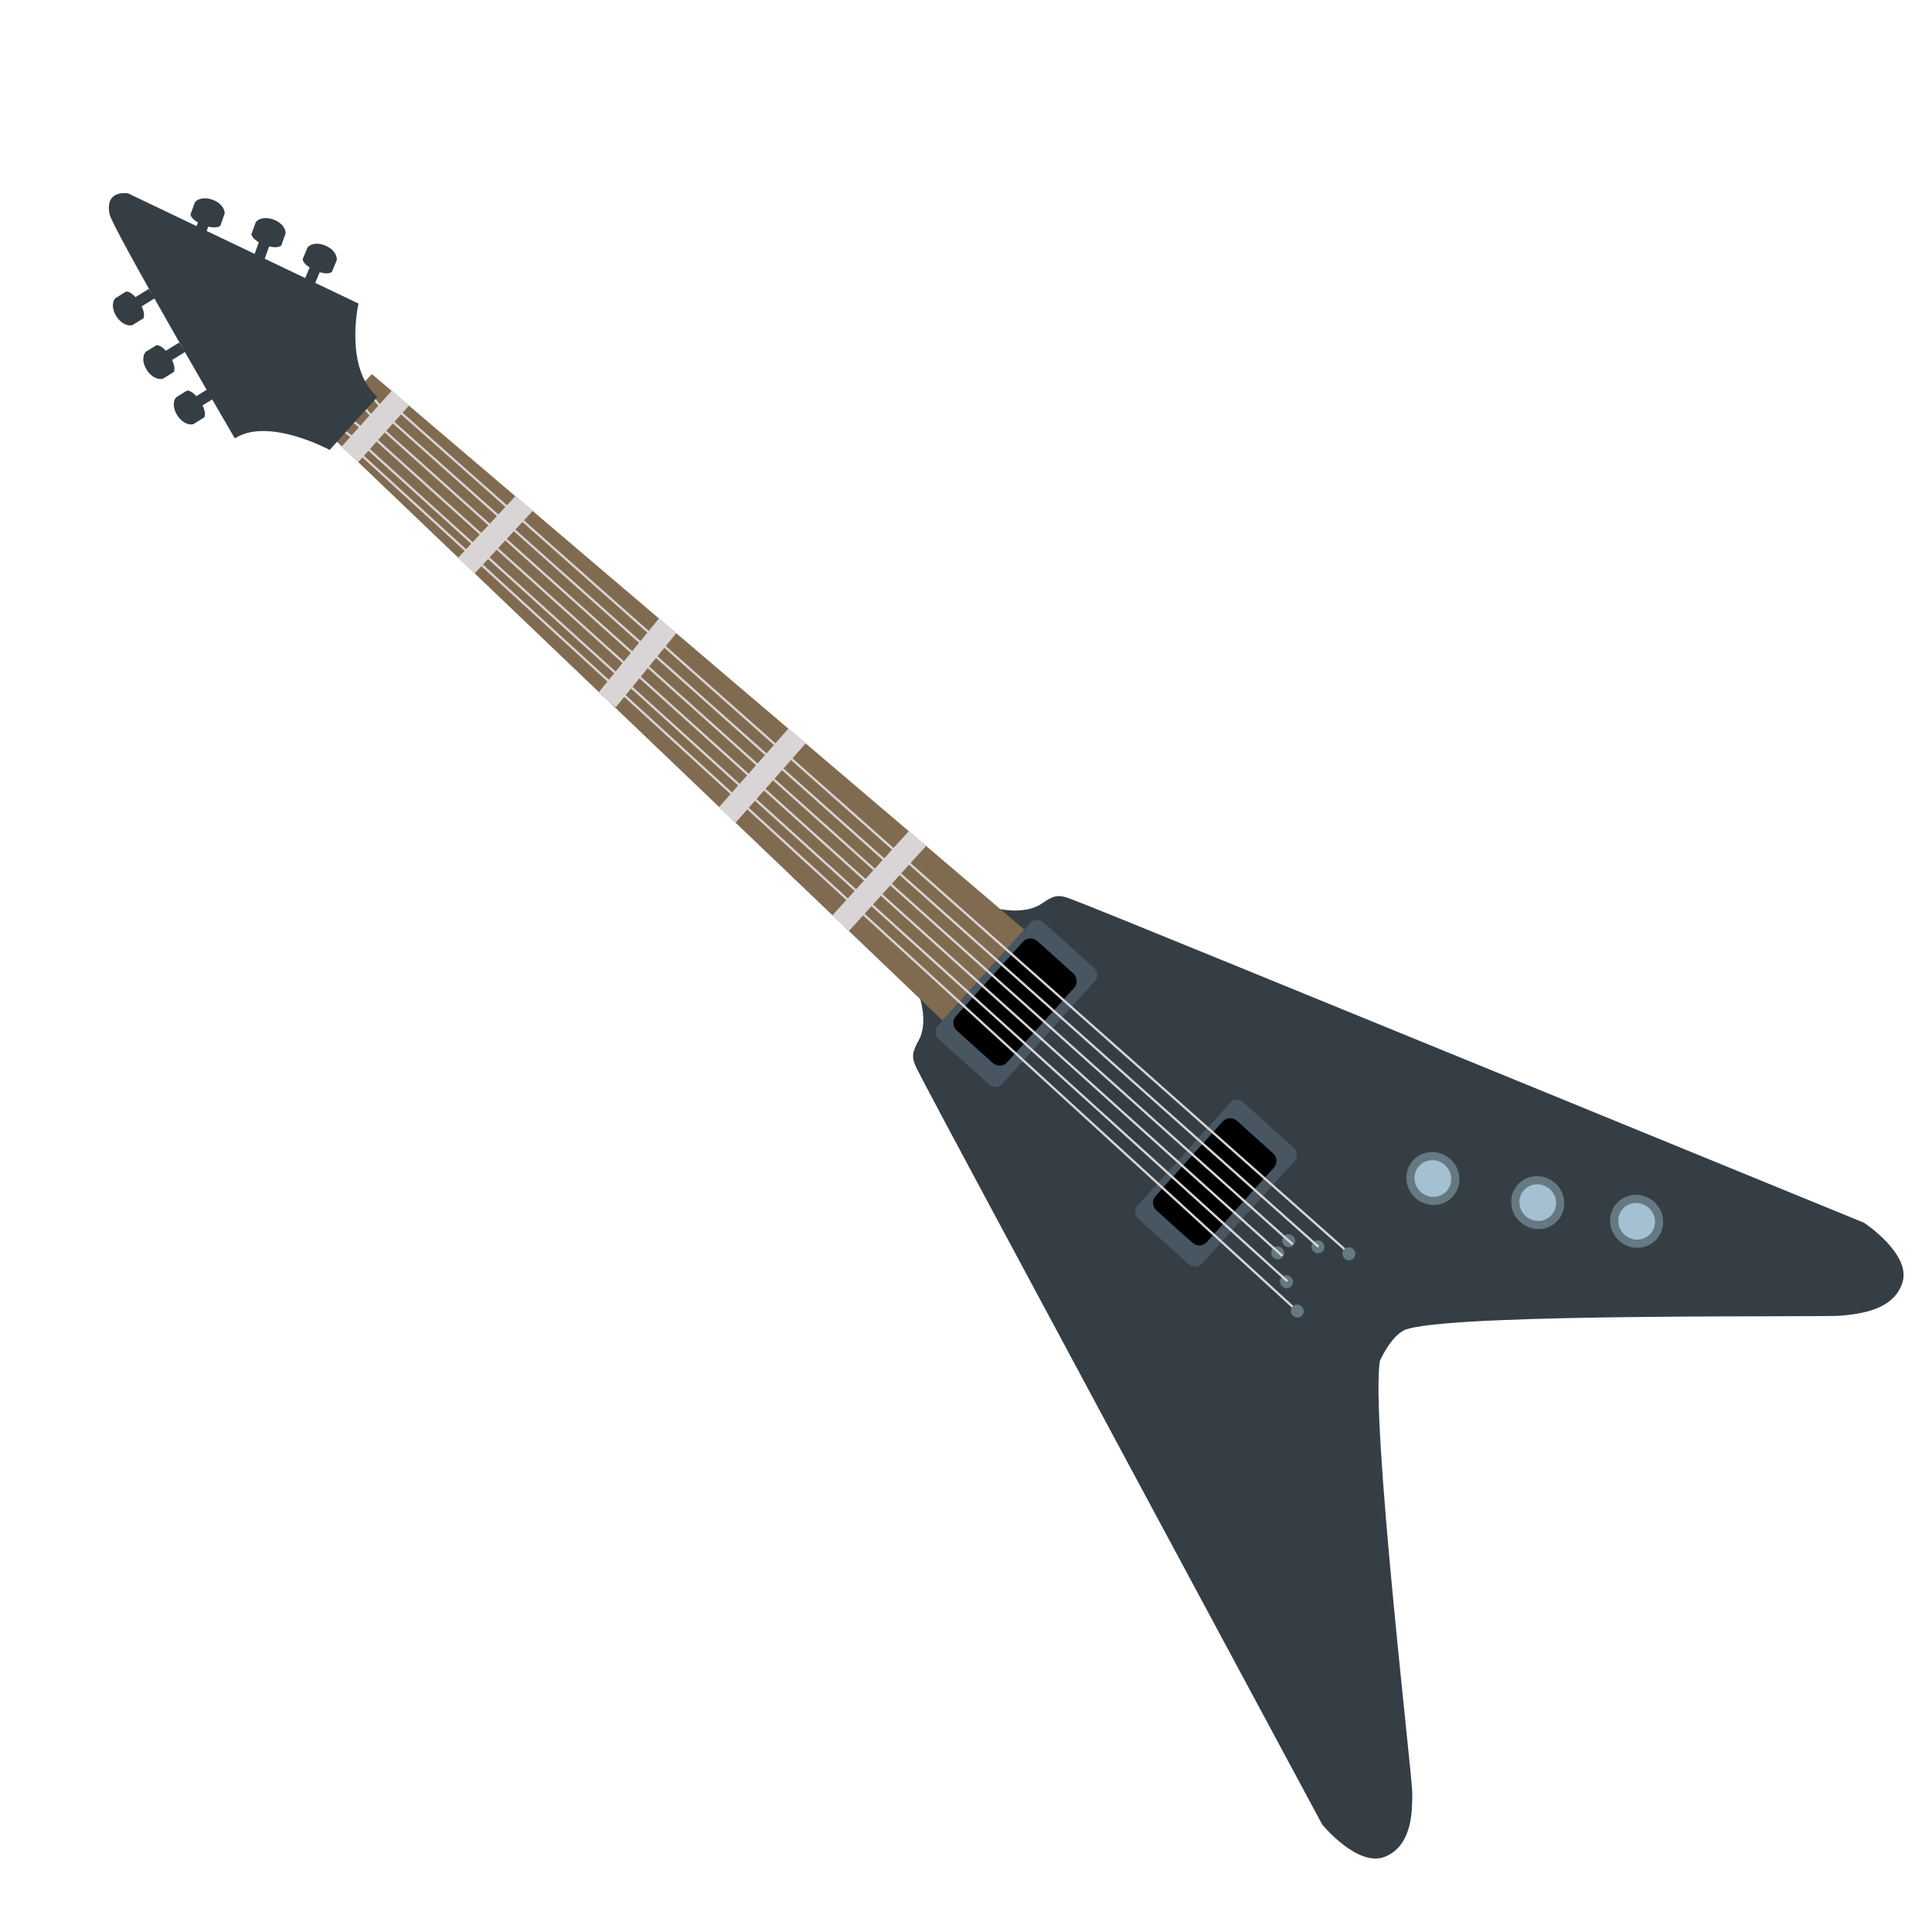 <?xml version="1.0" encoding="UTF-8"?>
<svg width="85px" height="85px" viewBox="0 0 85 85" version="1.1" xmlns="http://www.w3.org/2000/svg" xmlns:xlink="http://www.w3.org/1999/xlink">
    <!-- Generator: Sketch 43.2 (39069) - http://www.bohemiancoding.com/sketch -->
    <title>ic_oli_guitarra</title>
    <desc>Created with Sketch.</desc>
    <defs></defs>
    <g id="Symbols" stroke="none" stroke-width="1" fill="none" fill-rule="evenodd">
        <g id="ic_oli_guitarra">
            <g id="oli/instrumento/guitarra">
                <g id="Group-4" transform="translate(41.286, 41.25) rotate(-90) translate(-41.286, -41.25) translate(-0.405, -2.917)">
                    <g id="Page-1" transform="translate(41.799, 44.129) rotate(42) translate(-41.799, -44.129) translate(23.18, 2.046)">
                        <g id="Group-3" transform="translate(0, 43.175)" fill="#353E44">
                            <path d="M16.146,0.018 C16.146,0.018 15.543,1.171 14.64,1.385 C13.737,1.599 13.812,1.754 13.36,2.915 C12.909,4.076 0.864,37.667 0.864,37.667 C0.864,37.667 0.488,40.143 1.692,40.685 C2.897,41.227 4.026,40.143 4.553,39.679 C5.08,39.215 15.543,27.295 17.727,25.902 C17.727,25.902 19.054,25.462 19.628,25.902 C21.811,27.295 32.275,39.215 32.802,39.679 C33.329,40.143 34.458,41.227 35.662,40.685 C36.867,40.143 36.49,37.667 36.49,37.667 C36.49,37.667 24.446,4.076 23.994,2.915 C23.543,1.754 23.618,1.599 22.714,1.385 C21.811,1.171 21.209,0.018 21.209,0.018 L16.146,0.018 Z" id="Fill-1"></path>
                        </g>
                        <polygon id="Fill-4" fill="#806B50" points="15.976 44.763 21.356 44.756 20.311 7.075 17.097 6.956"></polygon>
                        <path d="M21.752,48.58 L15.655,48.58 C15.435,48.58 15.254,48.395 15.254,48.168 L15.254,45.175 C15.254,44.949 15.435,44.763 15.655,44.763 L21.752,44.763 C21.973,44.763 22.153,44.949 22.153,45.175 L22.153,48.168 C22.153,48.395 21.973,48.58 21.752,48.58" id="Fill-6" fill="#485661"></path>
                        <path d="M20.923,48.101 L16.504,48.101 C16.262,48.101 16.064,47.897 16.064,47.649 L16.064,45.524 C16.064,45.275 16.262,45.071 16.504,45.071 L20.923,45.071 C21.165,45.071 21.363,45.275 21.363,45.524 L21.363,47.649 C21.363,47.897 21.165,48.101 20.923,48.101" id="Fill-8" fill="#000000"></path>
                        <path d="M21.752,60.402 L15.655,60.402 C15.435,60.402 15.254,60.217 15.254,59.99 L15.254,56.997 C15.254,56.771 15.435,56.585 15.655,56.585 L21.752,56.585 C21.973,56.585 22.153,56.771 22.153,56.997 L22.153,59.99 C22.153,60.217 21.973,60.402 21.752,60.402" id="Fill-10" fill="#485661"></path>
                        <path d="M20.923,59.923 L16.504,59.923 C16.262,59.923 16.064,59.719 16.064,59.471 L16.064,57.346 C16.064,57.097 16.262,56.893 16.504,56.893 L20.923,56.893 C21.165,56.893 21.363,57.097 21.363,57.346 L21.363,59.471 C21.363,59.719 21.165,59.923 20.923,59.923" id="Fill-12" fill="#000000"></path>
                        <path d="M26.393,65.443 C26.393,66.096 25.879,66.625 25.243,66.625 C24.608,66.625 24.094,66.096 24.094,65.443 C24.094,64.79 24.608,64.261 25.243,64.261 C25.879,64.261 26.393,64.79 26.393,65.443" id="Fill-28" fill="#657982"></path>
                        <path d="M26.04,65.443 C26.04,65.895 25.683,66.262 25.243,66.262 C24.804,66.262 24.447,65.895 24.447,65.443 C24.447,64.991 24.804,64.624 25.243,64.624 C25.683,64.624 26.04,64.991 26.04,65.443" id="Fill-30" fill="#A5C0D1"></path>
                        <path d="M28.693,69.581 C28.693,70.234 28.178,70.763 27.543,70.763 C26.908,70.763 26.393,70.234 26.393,69.581 C26.393,68.928 26.908,68.398 27.543,68.398 C28.178,68.398 28.693,68.928 28.693,69.581" id="Fill-32" fill="#657982"></path>
                        <path d="M28.339,69.581 C28.339,70.033 27.983,70.399 27.543,70.399 C27.103,70.399 26.747,70.033 26.747,69.581 C26.747,69.129 27.103,68.762 27.543,68.762 C27.983,68.762 28.339,69.129 28.339,69.581" id="Fill-34" fill="#A5C0D1"></path>
                        <path d="M30.993,73.365 C30.993,74.018 30.478,74.547 29.843,74.547 C29.208,74.547 28.693,74.018 28.693,73.365 C28.693,72.712 29.208,72.183 29.843,72.183 C30.478,72.183 30.993,72.712 30.993,73.365" id="Fill-36" fill="#657982"></path>
                        <path d="M30.639,73.365 C30.639,73.817 30.282,74.183 29.843,74.183 C29.403,74.183 29.047,73.817 29.047,73.365 C29.047,72.913 29.403,72.546 29.843,72.546 C30.282,72.546 30.639,72.913 30.639,73.365" id="Fill-38" fill="#A5C0D1"></path>
                        <path d="M17.025,8.717 L20.378,8.711" id="Stroke-58" stroke="#D9D5D6"></path>
                        <path d="M16.822,15.8 L20.566,15.859" id="Stroke-62" stroke="#D9D5D6"></path>
                        <path d="M16.572,24.355 L20.792,24.151" id="Stroke-64" stroke="#D9D5D6"></path>
                        <path d="M16.353,31.67 L20.997,31.627" id="Stroke-66" stroke="#D9D5D6"></path>
                        <path d="M16.155,38.564 L21.191,38.583" id="Stroke-68" stroke="#D9D5D6"></path>
                        <path d="M17.199,64.913 C17.199,65.073 17.073,65.202 16.918,65.202 C16.763,65.202 16.637,65.073 16.637,64.913 C16.637,64.754 16.763,64.624 16.918,64.624 C17.073,64.624 17.199,64.754 17.199,64.913" id="Fill-98" fill="#657982"></path>
                        <path d="M20.591,64.913 C20.591,65.073 20.465,65.202 20.31,65.202 C20.155,65.202 20.029,65.073 20.029,64.913 C20.029,64.754 20.155,64.624 20.31,64.624 C20.465,64.624 20.591,64.754 20.591,64.913" id="Fill-100" fill="#657982"></path>
                        <path d="M19.908,63.696 C19.908,63.855 19.783,63.985 19.628,63.985 C19.472,63.985 19.346,63.855 19.346,63.696 C19.346,63.536 19.472,63.407 19.628,63.407 C19.783,63.407 19.908,63.536 19.908,63.696" id="Fill-102" fill="#657982"></path>
                        <path d="M17.841,63.696 C17.841,63.855 17.715,63.985 17.56,63.985 C17.405,63.985 17.279,63.855 17.279,63.696 C17.279,63.536 17.405,63.407 17.56,63.407 C17.715,63.407 17.841,63.536 17.841,63.696" id="Fill-104" fill="#657982"></path>
                        <path d="M18.524,62.56 C18.524,62.72 18.398,62.849 18.243,62.849 C18.087,62.849 17.961,62.72 17.961,62.56 C17.961,62.401 18.087,62.272 18.243,62.272 C18.398,62.272 18.524,62.401 18.524,62.56" id="Fill-106" fill="#657982"></path>
                        <path d="M19.245,62.56 C19.245,62.72 19.12,62.849 18.964,62.849 C18.809,62.849 18.683,62.72 18.683,62.56 C18.683,62.401 18.809,62.272 18.964,62.272 C19.12,62.272 19.245,62.401 19.245,62.56" id="Fill-108" fill="#657982"></path>
                        <path d="M20.331,64.63 L19.9,9.11" id="Path" stroke="#D9D5D6" stroke-width="0.1"></path>
                        <polyline id="Path" stroke="#D9D5D6" stroke-width="0.1" points="19.645 63.712 19.363 9.11 20.353 3.138"></polyline>
                        <polyline id="Path" stroke="#D9D5D6" stroke-width="0.1" points="18.965 62.795 18.826 9.11 19.923 0"></polyline>
                        <polyline id="Path" stroke="#D9D5D6" stroke-width="0.1" points="18.284 62.795 18.289 9.11 17.758 0"></polyline>
                        <polyline id="Path" stroke="#D9D5D6" stroke-width="0.1" points="17.603 63.712 17.752 9.11 17.148 2.746"></polyline>
                        <path d="M16.922,64.63 L17.358,9.11" id="Path" stroke="#D9D5D6" stroke-width="0.1"></path>
                    </g>
                    <path d="M67.597,20.329 C67.597,20.329 66.878,17.346 65.183,16.889 C65.183,16.889 68.452,6.664 68.836,6.175 C69.257,5.638 69.676,5.682 70.048,6.175 L73.231,16.963 C73.231,16.963 70.701,18.377 70.735,20.329 L67.597,20.329 Z" id="Fill-14" fill="#353E44" transform="translate(69.207, 13.059) rotate(42) translate(-69.207, -13.059) "></path>
                    <path d="M73.102,11.271 C73.016,11.364 72.999,11.545 73.025,11.744 L72.371,11.96 L72.517,12.427 L73.162,12.214 C73.256,12.42 73.385,12.583 73.521,12.61 L74.055,12.434 C74.495,12.101 74.176,11.103 73.636,11.094 L73.102,11.271 Z" id="Fill-16" fill="#353E44" transform="translate(73.316, 11.852) rotate(38) translate(-73.316, -11.852) "></path>
                    <path d="M72.231,13.95 C72.145,14.043 72.127,14.224 72.154,14.423 L71.499,14.64 L71.646,15.107 L72.291,14.893 C72.385,15.1 72.514,15.263 72.65,15.29 L73.184,15.113 C73.624,14.78 73.305,13.783 72.765,13.774 L72.231,13.95 Z" id="Fill-18" fill="#353E44" transform="translate(72.445, 14.532) rotate(38) translate(-72.445, -14.532) "></path>
                    <path d="M71.639,16.017 L71.104,16.194 C71.019,16.287 71.001,16.468 71.028,16.667 L70.373,16.883 L70.519,17.35 L71.164,17.137 C71.259,17.343 71.388,17.506 71.524,17.533 L72.058,17.356 C72.497,17.024 72.179,16.026 71.639,16.017" id="Fill-20" fill="#353E44" transform="translate(71.319, 16.775) rotate(41) translate(-71.319, -16.775) "></path>
                    <path d="M69.257,7.979 L69.791,8.155 C69.877,8.249 69.894,8.429 69.868,8.628 L70.522,8.845 L70.376,9.312 L69.731,9.099 C69.637,9.305 69.507,9.468 69.372,9.495 L68.838,9.318 C68.398,8.985 68.717,7.987 69.257,7.979" id="Fill-22" fill="#353E44" transform="translate(69.576, 8.737) rotate(40) translate(-69.576, -8.737) "></path>
                    <path d="M66.897,9.317 L67.431,9.494 C67.517,9.587 67.534,9.768 67.508,9.967 L68.162,10.184 L68.016,10.651 L67.371,10.437 C67.277,10.643 67.148,10.807 67.012,10.834 L66.478,10.657 C66.038,10.324 66.357,9.326 66.897,9.317" id="Fill-24" fill="#353E44" transform="translate(67.217, 10.076) rotate(40) translate(-67.217, -10.076) "></path>
                    <path d="M64.9,10.658 L65.434,10.835 C65.52,10.928 65.538,11.109 65.511,11.308 L66.166,11.524 L66.019,11.991 L65.374,11.778 C65.28,11.984 65.151,12.147 65.015,12.174 L64.481,11.997 C64.042,11.665 64.36,10.667 64.9,10.658" id="Fill-26" fill="#353E44" transform="translate(65.22, 11.416) rotate(40) translate(-65.22, -11.416) "></path>
                </g>
                <rect id="Rectangle-3" x="3.238" y="0.833" width="80.952" height="83.333"></rect>
            </g>
        </g>
    </g>
</svg>
